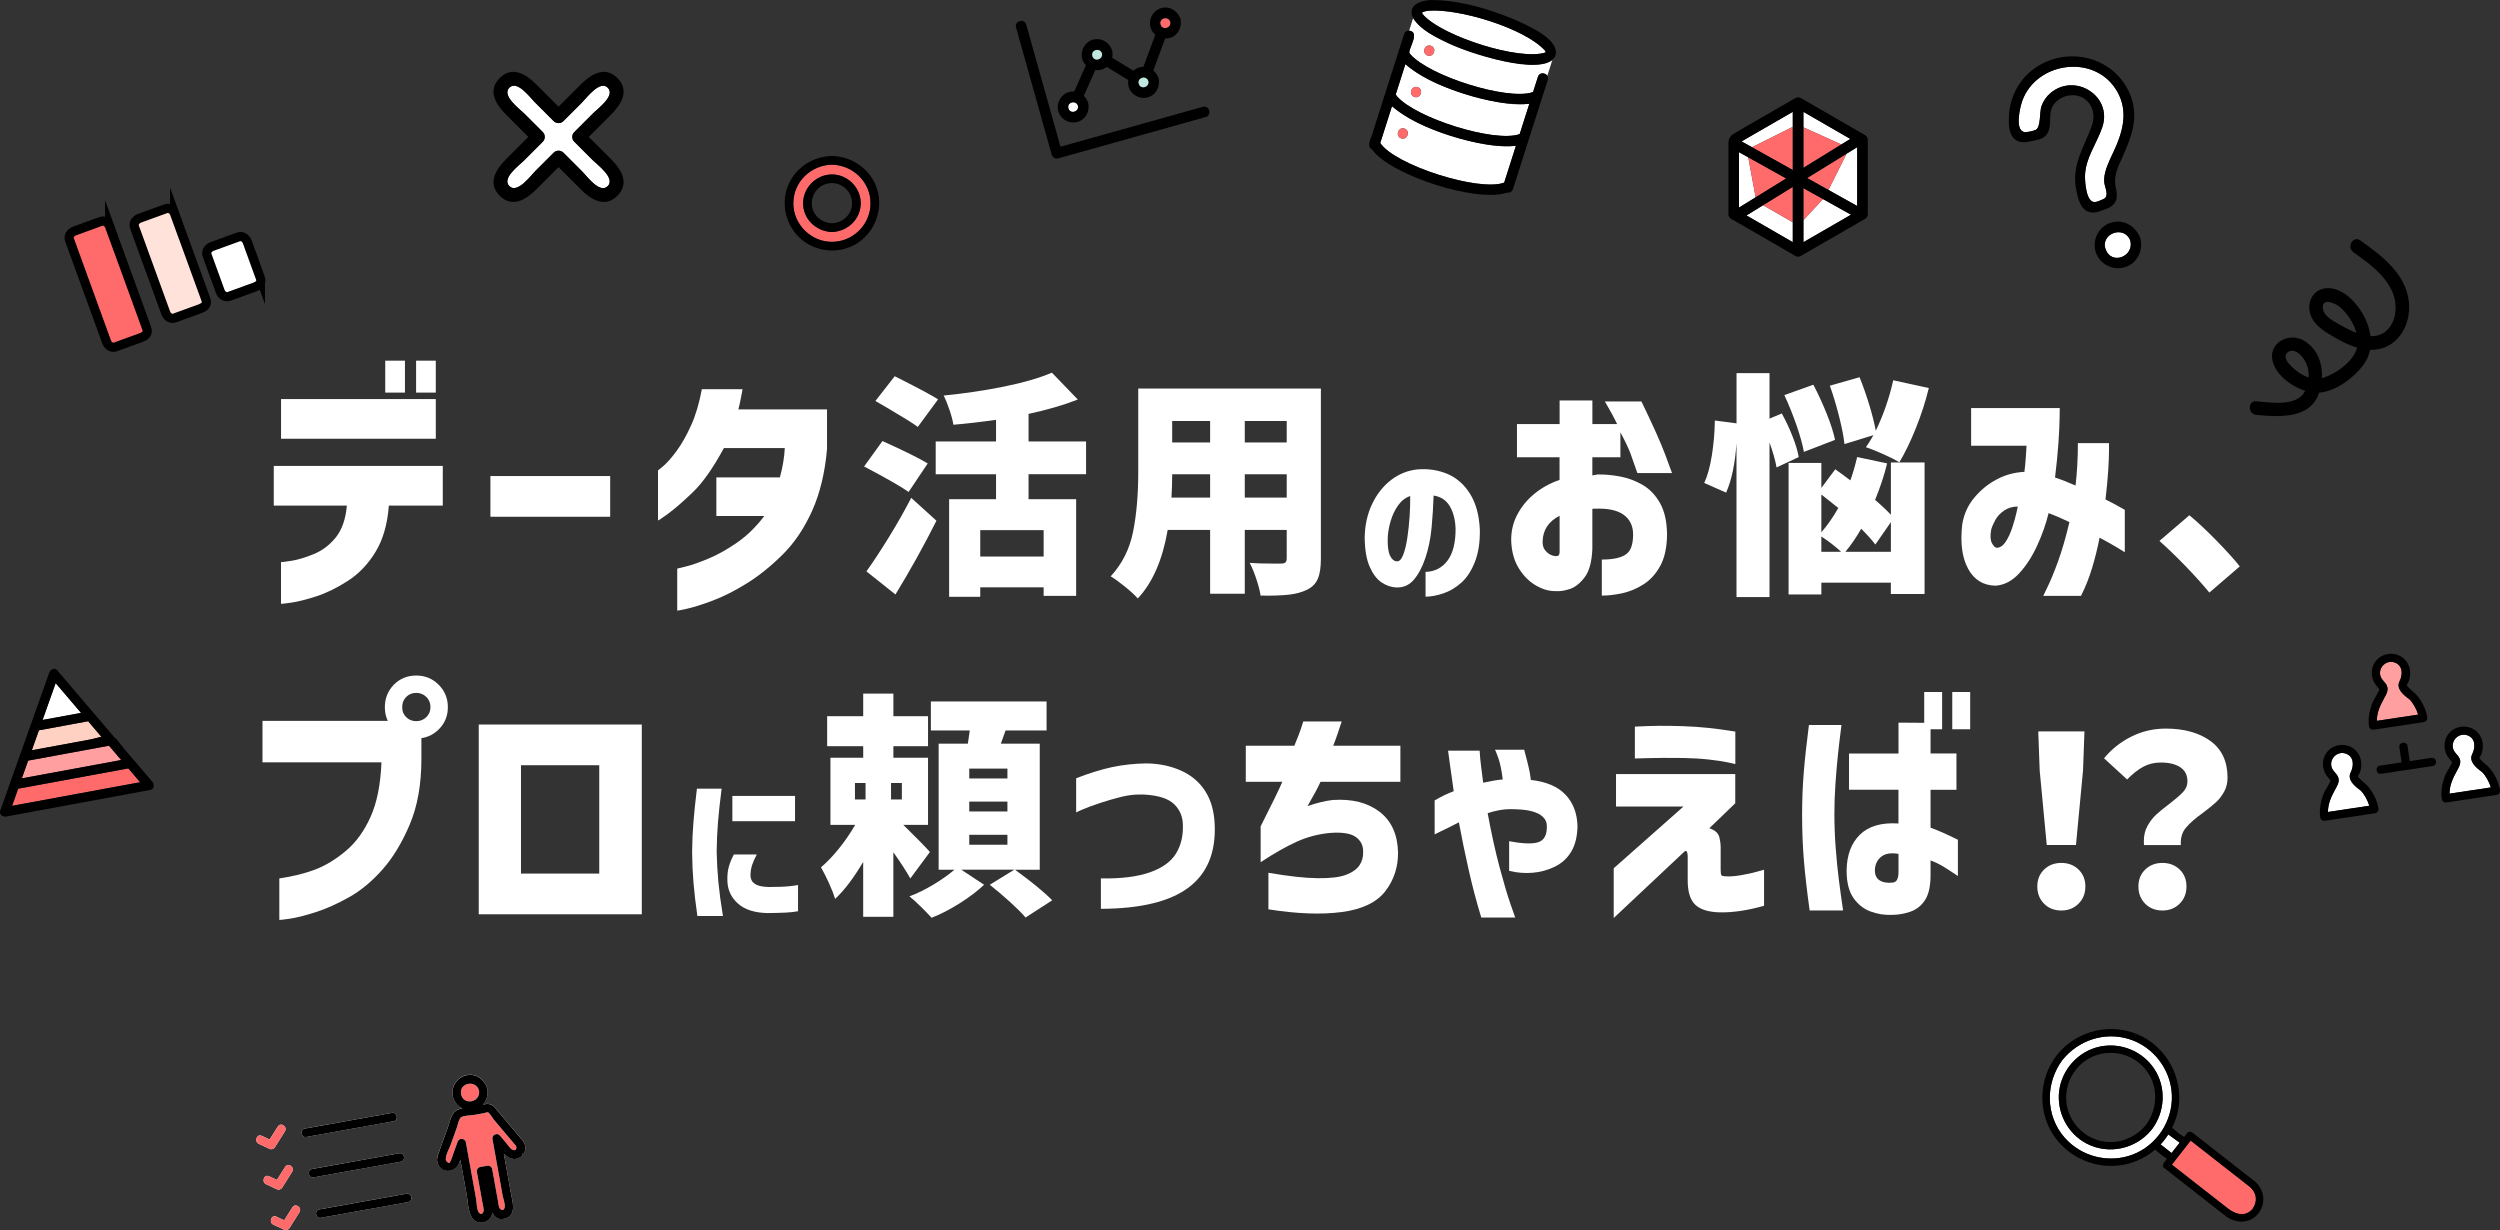 <?xml version="1.0" encoding="UTF-8"?>
<svg id="_レイヤー_2" data-name="レイヤー 2" xmlns="http://www.w3.org/2000/svg" width="768.99" height="378.36" viewBox="0 0 768.99 378.36">
  <rect x="0" y="0" width="768.99" height="378.36" fill="#333333" stroke="none"/>
  <defs>
    <style>
      .cls-1 {
        fill: none;
      }

      .cls-2 {
        fill: #0095dd;
      }

      .cls-3, .cls-4 {
        fill: #fff;
      }

      .cls-5 {
        fill: #ff9f9f;
      }

      .cls-6 {
        fill: #ffd1c2;
      }

      .cls-7, .cls-8 {
        fill: #ff6b6b;
      }

      .cls-9 {
        fill: #c0e8e0;
      }

      .cls-10 {
        fill: #ffe3da;
      }

      .cls-10, .cls-4, .cls-8 {
        stroke: #000;
        stroke-miterlimit: 10;
        stroke-width: 2.83px;
      }
    </style>
  </defs>
  <g id="_レイヤー_1-2" data-name="レイヤー 1">
    <g>
      <path class="cls-3" d="M106.7,155.52h-22.49v-12.2h51.99v12.2h-16.59c-.43,5.69-1.78,10.42-4.07,14.19-2.29,3.78-5.12,6.75-8.49,8.93-3.38,2.18-6.62,3.77-9.73,4.78-3.11,1.01-5.69,1.66-7.73,1.95-2.05,.29-3.1,.41-3.15,.36v-12.84c.05,.05,1.06-.07,3.03-.36,1.97-.29,4.29-.98,6.98-2.07,2.68-1.09,4.97-2.82,6.86-5.18,1.89-2.36,3.02-5.62,3.39-9.77Zm-20.25-20.57v-12.2h47.6v12.2h-47.6Zm32.05-14.19v-9.81h6.06v9.81h-6.06Zm9.49,0v-9.81h6.06v9.81h-6.06Z"/>
      <path class="cls-3" d="M150.85,158.95v-12.52h36.84v12.52h-36.84Z"/>
      <path class="cls-3" d="M215.88,119.72h12.52c-.27,1.54-.53,2.94-.8,4.19-.27,1.25-.43,1.93-.48,2.03h27.27v12.2c-.64,7.28-2.17,13.61-4.58,18.98-2.42,5.37-5.44,9.85-9.05,13.44-3.62,3.59-7.28,6.54-11,8.85-3.72,2.31-7.2,4.08-10.45,5.3-3.24,1.22-5.87,2.06-7.89,2.51-2.02,.45-3.06,.65-3.11,.6v-12.92c.05,0,.98-.23,2.79-.68,1.81-.45,4.11-1.26,6.9-2.43,2.79-1.17,5.7-2.8,8.73-4.9,3.03-2.1,5.82-4.82,8.37-8.17h-14.75v-11.88h19.54c.85-3.08,1.36-6.09,1.51-9.01h-18.74c-3.3,6.11-6.49,10.65-9.57,13.6-3.08,2.95-5.61,5.14-7.58,6.58-1.97,1.44-3,2.13-3.11,2.07v-15.39c.05,0,.65-.49,1.79-1.48,1.14-.98,2.47-2.51,3.99-4.58,1.52-2.07,2.98-4.66,4.39-7.77,1.41-3.11,2.51-6.82,3.31-11.12Z"/>
      <path class="cls-3" d="M279.49,151.32c-2.32-1.64-6.89-4.25-13.7-7.83l5.65-7.83c6.72,3.04,11.36,5.34,13.92,6.89l-5.87,8.77Zm-12.98,24.43c2.08-2.9,4.37-6.39,6.89-10.47,2.51-4.08,4.81-8.13,6.89-12.14l7.76,7.03c-3.91,7.78-8.12,15.34-12.61,22.69l-8.92-7.1Zm15.8-44.44c-1.5-1.11-4.64-3.07-9.42-5.87l-3.62-2.1,5.94-7.61,1.45,.72c6.19,3.14,10.15,5.27,11.89,6.38l-6.23,8.48Zm34.07,14.57v7.68h14.64v29.72h-10v-2.61h-19.5v2.9h-9.57v-30.01h14.43v-7.68h-18.56v-10.08h18.56v-6.67c-4.35,.63-8.72,1.14-13.12,1.52-.19-1.26-.59-2.78-1.2-4.57-.6-1.79-1.2-3.26-1.78-4.42,6.43-.63,12.61-1.55,18.56-2.75,5.94-1.21,10.85-2.63,14.72-4.28l7.97,8.26c-4.3,1.69-9.35,3.17-15.15,4.42v8.48h17.69v10.08h-17.69Zm4.64,25.3v-8.12h-19.5v8.12h19.5Z"/>
      <path class="cls-3" d="M406.3,171.83c0,2.66-.31,4.72-.94,6.2-.63,1.47-1.74,2.6-3.33,3.37-1.55,.77-3.41,1.28-5.58,1.52-2.17,.24-5.07,.34-8.7,.29-.19-1.35-.62-3.02-1.27-5-.65-1.98-1.34-3.67-2.07-5.07,1.59,.14,4.03,.22,7.32,.22h2.25c.68,0,1.15-.12,1.41-.36,.27-.24,.4-.68,.4-1.3v-8.7h-12.9v19.64h-10.66v-19.64h-13.05c-1.59,9.23-4.66,16.26-9.21,21.09-.82-.97-2.13-2.17-3.91-3.62-1.79-1.45-3.26-2.51-4.42-3.19,3.53-3.82,5.82-8.38,6.89-13.7,1.06-5.32,1.59-11.38,1.59-18.19v-25.88h56.18v52.34Zm-34.07-18.77v-7.18h-11.67c0,2.22-.07,4.62-.22,7.18h11.89Zm0-23.56h-11.67v6.6h11.67v-6.6Zm23.56,6.6v-6.6h-12.9v6.6h12.9Zm-12.9,16.96h12.9v-7.18h-12.9v7.18Z"/>
      <path class="cls-3" d="M447.72,162.47c-.1-2.67-.69-4.93-1.78-6.77-1.08-1.84-2.74-2.93-4.97-3.27-.1,3.28-.31,6.6-.63,9.95-.32,3.35-.96,6.43-1.9,9.24-.95,2.81-2.13,5.04-3.55,6.7-1.42,1.66-3.21,2.45-5.38,2.38-1.59-.07-3.1-.58-4.54-1.55-1.44-.96-2.66-2.56-3.65-4.8-1-2.23-1.51-5.26-1.55-9.08,.07-3.75,.83-7.16,2.28-10.22,1.45-3.06,3.4-5.53,5.84-7.41,2.44-1.88,5.19-2.97,8.27-3.27,3.31-.24,6.37,.25,9.16,1.45,2.79,1.2,5.08,3.24,6.88,6.11,1.79,2.88,2.79,6.55,2.99,11.01,.07,3.82-.43,7.1-1.5,9.84-1.07,2.74-2.45,4.88-4.16,6.42-1.71,1.54-3.56,2.65-5.56,3.32-2,.68-3.82,1.01-5.48,1.01v-7.61c2.88-.1,5.14-1.28,6.8-3.53,1.66-2.25,2.47-5.56,2.44-9.92Zm-18.06,10.2c.78,.03,1.43-.63,1.95-1.98,.52-1.35,.95-3.09,1.27-5.2,.32-2.11,.56-4.32,.71-6.62,.15-2.3,.21-4.4,.18-6.29-1.49,.51-2.73,1.47-3.73,2.89-1,1.42-1.76,3.02-2.28,4.8-.52,1.78-.82,3.44-.89,5-.1,2.54,.12,4.39,.66,5.56,.54,1.17,1.25,1.78,2.13,1.85Z"/>
      <path class="cls-3" d="M479.73,140.66h-13.12v-10.22h13.12v-7.25h10.08v7.25h7.61c-.87-1.84-2.13-4.16-3.77-6.96h11.24c3.48,7.15,5.92,12.6,7.32,16.35,1.4,3.75,2.1,5.64,2.1,5.69h-10.66c-.82-2.42-1.52-4.41-2.1-5.98-.58-1.57-1.62-3.76-3.12-6.56v7.68h-8.63v5.58c.63-.14,1.16-.24,1.59-.29,2.17-.05,4.49,.16,6.96,.62,2.46,.46,4.78,1.33,6.96,2.61,2.17,1.28,3.95,3.15,5.33,5.62,1.38,2.46,2.09,5.68,2.14,9.64-.05,3.96-.75,7.18-2.1,9.64-1.35,2.46-3.08,4.36-5.18,5.69-2.1,1.33-4.29,2.23-6.56,2.72-2.27,.48-4.35,.72-6.23,.72v-11.09c2.37,0,4.29-.25,5.76-.76,1.47-.51,2.49-1.33,3.04-2.46,.55-1.13,.83-2.62,.83-4.46,0-2.66-.97-4.69-2.9-6.09-1.93-1.4-4.86-2.03-8.77-1.88h-.44c-.14,0-.29,.02-.43,.07v12.25c-.15,3.96-.93,6.89-2.36,8.77-1.43,1.88-2.95,3.09-4.57,3.62-1.62,.53-3.11,.75-4.46,.65-2.03,0-4.06-.6-6.09-1.81-2.03-1.21-3.75-2.95-5.15-5.22-1.4-2.27-2.17-5-2.32-8.19-.1-2.95,.5-5.67,1.78-8.16,1.28-2.49,3.04-4.66,5.29-6.52,2.25-1.86,4.84-3.3,7.79-4.31v-6.96Zm0,29.14v-11.16c-1.69,.87-2.97,1.96-3.84,3.26-.87,1.3-1.33,2.83-1.38,4.57-.05,1.11,.18,2.01,.69,2.68,.51,.68,1.09,1.17,1.74,1.49,.65,.31,1.24,.45,1.78,.4,.05,.05,.22,.02,.51-.07,.29-.1,.46-.48,.51-1.16Z"/>
      <path class="cls-3" d="M546.46,143.78c-.39-2.22-1.11-4.78-2.17-7.68v47.55h-10.15v-47.34c-.44,6.33-1.5,11.41-3.19,15.22l-6.74-2.97c1.02-2.17,1.8-5.03,2.36-8.55,.56-3.53,.86-7.08,.91-10.66l6.67,.87v-15.44h10.15v13.99l3.77-1.59c1.26,2.27,2.37,4.64,3.33,7.1,.97,2.46,1.59,4.57,1.88,6.31l-6.81,3.19Zm8.41-4.78c-.39-2.22-1.15-4.97-2.28-8.23-1.14-3.26-2.38-6.34-3.73-9.24l8.92-3.19c1.5,2.85,2.88,5.85,4.13,8.99,1.26,3.14,2.1,5.8,2.54,7.97l-9.57,3.7Zm26.75,3.26h10.37v40.45h-10.37v-3.48h-21.38v3.62h-10.08v-40.45h10.08v7.68l4.28-5.73c1.64,1.16,3.19,2.3,4.64,3.41,.68-1.84,1.38-4.23,2.1-7.18l9.21,1.96c-.82,3.43-2.05,7.18-3.7,11.24,1.79,1.5,3.41,3.02,4.86,4.57v-16.09Zm-21.38,21.46c1.79-2.03,3.53-4.52,5.22-7.47l-5.22-4.13v11.6Zm6.09,6.02c-1.88-1.74-3.91-3.31-6.09-4.71v4.71h6.09Zm1.02-33.13c-.24-2.27-.79-5.09-1.63-8.44-.85-3.36-1.8-6.54-2.86-9.53l9.13-2.61c1.06,2.61,2.05,5.43,2.97,8.44,.92,3.02,1.59,5.69,2.03,8.01,2.37-4.93,4.16-10.1,5.36-15.51l10.95,2.39c-1.01,4.16-2.36,8.3-4.02,12.43s-3.35,7.6-5.04,10.4c-1.11-.68-2.68-1.47-4.71-2.39-2.03-.92-3.89-1.67-5.58-2.25,.58-.77,1.35-2,2.32-3.7l-8.92,2.75Zm14.28,33.13v-9.13l-4.78,6.89c-1.02-1.35-2.46-2.97-4.35-4.86-1.45,2.56-3.07,4.93-4.86,7.1h13.99Z"/>
      <path class="cls-3" d="M623.35,137.11h-17.04v-11.6h27.26s-.01,1.04-.04,2.97c-.02,1.93-.15,4.51-.36,7.72-.22,3.21-.57,6.78-1.05,10.69,2.08,.68,4.18,1.5,6.31,2.46,.24-2.08,.42-4.2,.54-6.38,.12-2.17,.18-4.4,.18-6.67h9.57v2.36c0,1.52-.08,3.59-.25,6.2-.17,2.61-.45,5.53-.83,8.77,1.84,.92,3.27,1.68,4.31,2.28,1.04,.6,1.58,.91,1.63,.91v13.05s-.77-.49-2.17-1.34c-1.4-.84-3.26-1.9-5.58-3.15-.63,3.19-1.4,6.31-2.32,9.35-.92,3.04-2.05,5.9-3.41,8.55h-11.6s.45-.98,1.34-2.79c.89-1.81,1.96-4.4,3.19-7.76,1.23-3.36,2.4-7.41,3.52-12.14-1.11-.53-2.2-1.03-3.26-1.49-1.06-.46-2.1-.88-3.12-1.27l-.07,.14c-.77,3.19-1.93,6.48-3.48,9.86-1.55,3.38-3.4,6.23-5.55,8.55-2.15,2.32-4.56,3.58-7.21,3.77-3.77-.05-6.59-1.76-8.45-5.15-1.86-3.38-2.48-7.9-1.85-13.56,.48-3.19,1.73-5.98,3.73-8.37,2-2.39,4.32-4.28,6.96-5.65,2.63-1.38,5.45-2.14,8.45-2.28,.19-1.55,.34-3.02,.43-4.42,.1-1.4,.17-2.61,.22-3.62Zm-9.13,31.39c1.06-.05,1.99-.7,2.79-1.96,.8-1.26,1.46-2.71,1.99-4.35,.53-1.64,.94-3.1,1.23-4.39,.29-1.28,.44-1.94,.44-1.99-1.59,0-3,.41-4.2,1.23-1.21,.82-2.11,1.79-2.72,2.9-.6,1.11-1.03,2.1-1.27,2.97-.34,1.88-.25,3.29,.25,4.2,.51,.92,1,1.38,1.49,1.38Z"/>
      <path class="cls-3" d="M679.6,182.27c-2.13-2.56-4.58-5.28-7.36-8.16-2.78-2.87-5.45-5.45-8.01-7.72l9.21-7.9c2.46,2.03,5.26,4.64,8.37,7.83s5.5,5.82,7.14,7.9l-9.35,8.05Z"/>
      <path class="cls-3" d="M117.34,234.5h-36.6v-12.76h39.79l9.09,2.71v9.01c0,7.81-1.2,14.54-3.59,20.17-2.39,5.64-5.21,10.27-8.45,13.91-3.24,3.64-6.67,6.47-10.29,8.49-3.62,2.02-7.04,3.55-10.29,4.58-3.24,1.04-5.89,1.7-7.93,1.99-2.05,.29-3.1,.41-3.15,.36v-12.76c4.25-.64,7.95-1.55,11.08-2.75,3.14-1.2,6.26-3.1,9.37-5.7,3.11-2.6,5.65-6.1,7.62-10.49,1.97-4.39,3.08-9.98,3.35-16.78Zm3.83-23.92c1.86-1.86,4.15-2.79,6.86-2.79s5.01,.94,6.9,2.83c1.89,1.89,2.83,4.19,2.83,6.9s-.94,5-2.83,6.86c-1.89,1.86-4.19,2.79-6.9,2.79s-5-.93-6.86-2.79c-1.86-1.86-2.79-4.15-2.79-6.86s.93-5.02,2.79-6.94Zm11.24,6.94c0-1.28-.43-2.32-1.28-3.15-.85-.82-1.89-1.24-3.11-1.24s-2.25,.41-3.07,1.24c-.82,.82-1.24,1.87-1.24,3.15s.41,2.25,1.24,3.07c.82,.82,1.85,1.24,3.07,1.24s2.26-.41,3.11-1.24c.85-.82,1.28-1.85,1.28-3.07Z"/>
      <path class="cls-3" d="M197.41,281.23h-50.15v-58.37h50.15v58.37Zm-13.08-45.85h-24.08v33.33h24.08v-33.33Z"/>
      <path class="cls-3" d="M214.36,242.59h7.61c-.51,3.92-.88,7.36-1.12,10.3-.24,2.94-.37,5.95-.41,9.03,.07,3.25,.25,6.38,.53,9.39,.29,3.01,.75,6.5,1.4,10.45h-7.86c-.54-3.79-.94-7.17-1.19-10.15-.25-2.98-.4-6.16-.43-9.54,.03-3.18,.17-6.25,.41-9.21,.24-2.96,.59-6.38,1.07-10.28Zm11.37,20.25h7.05c-.64,1.22-1.12,2.28-1.42,3.2-.3,.91-.47,1.89-.51,2.94-.03,.64,.08,1.25,.36,1.83,.27,.58,.82,1.05,1.65,1.42,.83,.37,2.06,.58,3.68,.61,2.84,0,5.04-.09,6.6-.28,1.56-.19,2.33-.3,2.33-.33v8.07c-1.12,.2-2.36,.34-3.73,.41-1.37,.07-3.27,.12-5.71,.15-3.96-.1-6.97-1.07-9.03-2.92-2.06-1.84-3.15-4.12-3.25-6.82-.07-1.73,.07-3.2,.41-4.44,.34-1.23,.86-2.51,1.57-3.83Zm-.46-18.01h19.28v7.76h-19.28v-7.76Z"/>
      <path class="cls-3" d="M280.01,270.2c-1.21-2.17-2.95-4.86-5.22-8.05v19.86h-9.28v-16.89c-2.95,4.98-5.82,8.77-8.63,11.38-.39-1.3-.99-2.86-1.81-4.68-.82-1.81-1.67-3.49-2.54-5.04,1.84-1.55,3.68-3.48,5.55-5.8,1.86-2.32,3.52-4.74,4.97-7.25h-7.61v-20.66h10.08v-3.55h-11.09v-9.21h11.09v-6.96h9.28v6.96h10.66v9.21h-10.66v3.55h10.66v20.66h-7.61c3.96,3.87,6.69,6.65,8.19,8.34l-6.02,8.12Zm-17.03-29.36v5.07h3.26v-5.07h-3.26Zm14.43,5.07v-5.07h-3.33v5.07h3.33Zm34.79,21.6c5.36,3.91,9.18,7.06,11.45,9.42l-8.19,5.29c-1.06-1.26-2.66-2.85-4.78-4.78-2.13-1.93-4.2-3.7-6.23-5.29l7.54-4.64h-16.31l7.03,4.64c-1.98,1.88-4.48,3.78-7.5,5.69-3.02,1.91-5.91,3.39-8.66,4.46-.92-1.01-2.03-2.16-3.33-3.44-1.3-1.28-2.46-2.33-3.48-3.15,2.37-.87,4.83-2.08,7.39-3.62,2.56-1.55,4.71-3.07,6.45-4.57h-4.86v-38.78h8.99c.24-1.55,.44-2.9,.58-4.06h-11.96v-8.92h35.59v8.92h-12.61l-1.45,4.06h11.96v38.78h-7.61Zm-2.32-28.05v-3.04h-11.74v3.04h11.74Zm0,10.15v-3.04h-11.74v3.04h11.74Zm0,10.22v-3.04h-11.74v3.04h11.74Z"/>
      <path class="cls-3" d="M331.02,249.9v-10.51c3.96-1.55,7.62-2.68,10.98-3.41,3.36-.72,6.92-1.11,10.69-1.16,3.87,.05,7.39,.79,10.58,2.21,3.19,1.43,5.68,3.54,7.47,6.34,1.79,2.8,2.75,6.26,2.9,10.37,.34,8.6-2.37,15.04-8.12,19.32-5.75,4.28-14.72,6.44-26.89,6.49v-9.35c6.19,.1,11.19-.52,15-1.85,3.82-1.33,6.5-3.24,8.05-5.73,1.55-2.49,2.27-5.4,2.17-8.73,0-2.61-.9-4.78-2.68-6.52-1.79-1.74-4.88-2.73-9.28-2.97-2.37-.1-4.68,.13-6.92,.69-2.25,.56-4.46,1.2-6.63,1.92-2.17,.72-3.94,1.38-5.29,1.96-1.35,.58-2.03,.89-2.03,.94Z"/>
      <path class="cls-3" d="M394.44,240.48h-11.24v-11.09h14.93c.97-2.32,1.67-4.13,2.1-5.44s.65-1.98,.65-2.03h11.82c-.44,1.3-.86,2.57-1.27,3.81-.41,1.23-.86,2.45-1.34,3.66h20.66v11.09h-24.57c-.63,1.45-1.96,3.94-3.99,7.47,1.26-.43,2.55-.82,3.88-1.16,1.33-.34,2.62-.58,3.88-.72,5.94-.39,10.74,.82,14.39,3.62,3.65,2.8,5.55,6.96,5.69,12.47,.05,4.49-1.24,8.47-3.88,11.92-2.63,3.45-7.09,5.61-13.37,6.45-6.28,.84-13.82,.57-22.62-.83v-11.24c6.14,1.06,11.16,1.62,15.08,1.67,3.91,.05,6.85-.3,8.81-1.05,1.96-.75,3.33-1.73,4.13-2.94,.8-1.21,1.17-2.56,1.12-4.06,.05-1.98-.71-3.53-2.28-4.64-1.57-1.11-4.22-1.52-7.94-1.23-3.58,.34-6.97,1.23-10.18,2.68-3.21,1.45-6.92,3.55-11.13,6.31v-11.02c3.53-6.96,5.75-11.53,6.67-13.7Z"/>
      <path class="cls-3" d="M441.29,256.64v-10.44c1.98-1.16,3.94-2.1,5.87-2.83-.53-3.77-.96-6.77-1.27-8.99-.31-2.22-.47-3.38-.47-3.48h9.71c.1,1.69,.25,3.36,.47,5,.22,1.64,.42,3.26,.62,4.86,1.01-.19,1.99-.39,2.94-.58,.94-.19,1.97-.34,3.08-.43-.34-2.8-.8-5.01-1.38-6.63-.58-1.62-.92-2.45-1.01-2.5h8.99c.39,1.45,.78,3,1.2,4.64,.41,1.64,.69,3.19,.83,4.64,4.74,.53,8.29,2.04,10.66,4.53,2.37,2.49,3.6,5.72,3.7,9.68-.05,3.14-.68,5.74-1.88,7.79-1.21,2.05-2.9,3.61-5.07,4.68-2.17,1.06-4.47,1.69-6.89,1.88-2.42,.19-4.81,0-7.18-.58v-9.13c4.35,.82,7.39,.91,9.13,.25s2.56-2.33,2.46-5.04c0-.97-.38-1.84-1.12-2.61-.75-.77-1.91-1.38-3.48-1.81-1.57-.43-3.85-.65-6.85-.65-.97,0-2.04,.11-3.23,.33-1.18,.22-2.36,.52-3.52,.91,1.16,6.28,2.38,11.82,3.66,16.6,1.28,4.78,2.39,8.54,3.33,11.27,.94,2.73,1.44,4.14,1.49,4.24h-10.44c-1.45-4.74-2.74-9.63-3.88-14.68-1.14-5.05-2.14-9.92-3.01-14.61-1.93,1.01-4.42,2.25-7.47,3.7Z"/>
      <path class="cls-3" d="M497.08,248.09v-10h36.68v8.99l-7.97,7.68c1.74,.58,2.77,1.51,3.08,2.79,.31,1.28,.45,2.55,.4,3.81v6.02c0,.68,0,.72,0,.14,0,.87,.07,1.43,.22,1.67,.15,.24,.6,.36,1.38,.36,1.21,.1,2.79-.02,4.75-.36,1.96-.34,3.6-.7,4.93-1.09,1.33-.39,2.02-.58,2.07-.58v11.09c-4.93,1.4-9.4,2.08-13.41,2.03-3.53-.05-6.1-.82-7.72-2.32-1.62-1.5-2.4-4.11-2.36-7.83v-7.1s-.01-.24-.04-.58c-.02-.34-.11-.63-.25-.87-.15-.24-.39-.24-.72,0l-21.75,20.44v-15.3l21.46-18.99h-20.73Zm5.8-14.79v-9.79c2.61-.14,5.04-.23,7.29-.25,2.25-.02,4.77,.01,7.58,.11,2.8,.1,5.41,.28,7.83,.54,2.42,.27,4.36,.52,5.84,.76,1.47,.24,2.26,.36,2.36,.36v10c-.1-.05-.88-.23-2.36-.54-1.48-.31-3.42-.6-5.84-.87-2.42-.27-5.05-.42-7.9-.47-4.35-.05-7.89-.04-10.62,.04-2.73,.07-4.12,.11-4.17,.11Z"/>
      <path class="cls-3" d="M556.43,223.01h10c-.44,3.38-.8,6.44-1.09,9.17-.29,2.73-.54,5.68-.76,8.84-.22,3.17-.33,6.25-.33,9.24,0,3.53,.13,7.03,.4,10.51,.26,3.48,.58,6.67,.94,9.57,.36,2.9,.81,6.14,1.34,9.71h-10.29c-.82-5.9-1.41-11.07-1.78-15.51-.36-4.45-.54-9.08-.54-13.92,0-4.49,.17-8.83,.51-13.01,.34-4.18,.87-9.05,1.59-14.61Zm12.32,19.93v-11.16h15.22v-9.5l9.86,.07v9.42h7.97v11.16h-7.97v11.67c2.08,.72,4.88,1.96,8.41,3.7v11.16c-1.79-1.21-3.3-2.19-4.53-2.94-1.23-.75-2.53-1.36-3.88-1.85v4.49c0,3.43-.58,6.02-1.74,7.76-1.16,1.74-2.68,2.92-4.57,3.55-1.88,.63-3.72,.94-5.51,.94-2.32,.1-4.54-.25-6.67-1.05-2.13-.8-3.88-2.2-5.26-4.2-1.38-2-2.07-4.8-2.07-8.37,.05-4.74,1.41-8.42,4.1-11.05,2.68-2.63,6.63-3.78,11.85-3.44v-10.37h-15.22Zm13.27,28.56c.73-.05,1.23-.35,1.52-.91,.29-.55,.43-1.34,.43-2.36v-5.58c-2.27-.39-4.01-.12-5.22,.8-1.21,.92-1.88,2.2-2.03,3.84-.1,1.59,.34,2.73,1.3,3.41,.97,.68,2.29,.94,3.99,.8Zm9.86-47.19v-11.45h5.51v11.45h-5.51Zm8.63,0v-11.45h5.51v11.45h-5.51Z"/>
      <path class="cls-3" d="M628.74,277.97c-1.38-1.4-2.07-3.16-2.07-5.29s.7-3.87,2.1-5.22c1.4-1.35,3.16-2.03,5.29-2.03s3.89,.68,5.29,2.03c1.4,1.35,2.1,3.09,2.1,5.22s-.7,3.89-2.1,5.29c-1.4,1.4-3.17,2.1-5.29,2.1s-3.95-.7-5.33-2.1Zm.83-18.05l-2.17-22.91-.44-12.03h14.21l-.44,12.03-2.17,22.91h-8.99Z"/>
      <path class="cls-3" d="M659.51,259.92c-.05-.29-.07-.7-.07-1.23,0-1.74,.37-3.29,1.12-4.64,.75-1.35,1.64-2.51,2.68-3.48,1.04-.97,2.4-2.08,4.1-3.33,1.93-1.5,3.33-2.72,4.2-3.66,.87-.94,1.31-2.02,1.31-3.23,0-1.93-.74-3.38-2.21-4.35-1.47-.97-3.47-1.45-5.98-1.45-1.98,0-3.78,.43-5.4,1.3-1.62,.87-3.27,2.17-4.97,3.91l-7.1-6.52c2.32-2.8,5.12-5.03,8.41-6.67,3.29-1.64,6.81-2.46,10.58-2.46,5.65,0,10.23,1.27,13.74,3.81,3.5,2.54,5.26,6.3,5.26,11.27,0,1.64-.35,3.09-1.05,4.35-.7,1.26-1.53,2.33-2.5,3.23-.97,.89-2.3,1.97-3.99,3.23-2.37,1.69-4.13,3.24-5.29,4.64-1.16,1.4-1.67,3.17-1.52,5.29h-11.31Zm.33,18.05c-1.38-1.4-2.07-3.16-2.07-5.29s.7-3.87,2.1-5.22c1.4-1.35,3.16-2.03,5.29-2.03s3.89,.68,5.29,2.03c1.4,1.35,2.1,3.09,2.1,5.22s-.7,3.89-2.1,5.29c-1.4,1.4-3.17,2.1-5.29,2.1s-3.95-.7-5.33-2.1Z"/>
    </g>
    <g>
      <path d="M370,32.85c-13.23,3.71-26.45,7.41-39.68,11.12-1.37,.39-2.75,.77-4.12,1.16-3.51-12.52-7.02-25.04-10.53-37.56-.56-2.01-3.7-1.16-3.14,.86,3.66,13.05,7.31,26.09,10.97,39.14,.24,.84,1.15,1.37,2,1.14,13.23-3.71,26.45-7.41,39.68-11.12,1.9-.53,3.79-1.06,5.68-1.59,2.01-.56,1.16-3.7-.86-3.14Z"/>
      <path class="cls-3" d="M331.57,32.51c-.63-1.87-3.48-1.06-2.94,.84,.54,1.91,3.37,1.08,2.94-.84Z"/>
      <path d="M331.22,37.57c2.53-.59,3.89-3.01,3.58-5.45,0-.15-.03-.31-.08-.48-.04-.17-.1-.32-.17-.45-.29-.65-.69-1.22-1.18-1.69,1.18-2.65,2.36-5.3,3.54-7.95,.56,.07,1.13,.05,1.7-.08,.7-.16,1.31-.47,1.82-.88,2.21,1.34,4.42,2.68,6.63,4.02-.11,.66-.09,1.34,.09,2.02,.67,2.46,3.27,3.94,5.72,3.36,2.53-.59,3.89-3.01,3.58-5.45,0-.15-.03-.31-.08-.48-.04-.17-.1-.32-.17-.45-.34-.76-.84-1.42-1.45-1.94,1.21-3.27,2.42-6.54,3.64-9.81,.4,.01,.81-.02,1.21-.12,2.53-.59,3.89-3.01,3.58-5.45,0-.15-.03-.31-.08-.48-.04-.17-.1-.32-.17-.45-.97-2.2-3.27-3.55-5.72-2.88-2.51,.7-4,3.39-3.32,5.89,.25,.93,.79,1.72,1.48,2.32-1.22,3.29-2.44,6.57-3.66,9.86-.4,0-.81,.05-1.23,.17-.71,.2-1.33,.55-1.85,1.02-2.17-1.32-4.35-2.63-6.52-3.95,.12-.58,.15-1.18,.07-1.78,0-.15-.03-.31-.08-.48-.04-.17-.1-.32-.17-.45-.97-2.2-3.27-3.55-5.72-2.88-2.52,.7-4,3.39-3.32,5.89,.21,.77,.61,1.44,1.13,1.99-1.2,2.69-2.39,5.38-3.59,8.07-.52-.04-1.05,0-1.59,.16-2.51,.7-4,3.39-3.32,5.89,.67,2.46,3.27,3.94,5.72,3.36Zm28.72-30.88c.43,1.91-2.4,2.75-2.94,.84-.54-1.9,2.31-2.7,2.94-.84Zm-6.72,18.23c.43,1.91-2.4,2.75-2.94,.84-.54-1.9,2.31-2.7,2.94-.84Zm-14.27-8.52c.43,1.91-2.4,2.75-2.94,.84-.54-1.9,2.31-2.7,2.94-.84Zm-7.37,16.1c.43,1.91-2.4,2.75-2.94,.84-.54-1.9,2.31-2.7,2.94-.84Z"/>
      <path class="cls-9" d="M338.95,16.41c-.63-1.87-3.48-1.06-2.94,.84,.54,1.91,3.37,1.08,2.94-.84Z"/>
      <path class="cls-9" d="M353.22,24.93c-.63-1.87-3.48-1.06-2.94,.84,.54,1.91,3.37,1.08,2.94-.84Z"/>
      <path class="cls-7" d="M359.94,6.69c-.63-1.87-3.48-1.06-2.94,.84,.54,1.91,3.37,1.08,2.94-.84Z"/>
    </g>
    <g>
      <path class="cls-8" d="M33.73,69.64c-.38-1.05-1.51-1.97-2.7-1.53-2.71,.98-5.41,1.97-8.12,2.95-1.05,.38-1.97,1.51-1.53,2.7,3.81,10.47,7.62,20.95,11.42,31.42,.38,1.05,1.51,1.97,2.7,1.53,2.71-.98,5.41-1.97,8.12-2.95,.19-.07,.36-.16,.51-.27,.86-.39,1.44-1.27,1.02-2.44-3.81-10.47-7.62-20.95-11.42-31.42Z"/>
      <path class="cls-10" d="M53.72,65.72c-.38-1.05-1.51-1.97-2.7-1.53-2.71,.98-5.41,1.97-8.12,2.95-1.05,.38-1.97,1.51-1.53,2.7,3.21,8.82,6.41,17.64,9.62,26.45,.38,1.05,1.51,1.97,2.7,1.53,2.71-.98,5.41-1.97,8.12-2.95,.19-.07,.36-.16,.51-.27,.86-.39,1.44-1.27,1.02-2.44-3.21-8.82-6.41-17.64-9.62-26.45Z"/>
      <path class="cls-4" d="M80.09,85.52c-1.35-3.71-2.69-7.41-4.04-11.12-.38-1.05-1.51-1.97-2.7-1.53-2.71,.98-5.41,1.97-8.12,2.95-1.05,.38-1.97,1.51-1.53,2.7,1.35,3.71,2.69,7.41,4.04,11.12,.38,1.05,1.51,1.97,2.7,1.53,2.71-.98,5.41-1.97,8.12-2.95,.19-.07,.36-.16,.51-.27,.86-.39,1.44-1.27,1.02-2.44Z"/>
    </g>
    <g>
      <path class="cls-3" d="M554.73,67.72v6.76c4.88-2.82,9.76-5.63,14.64-8.45-2.88-1.61-5.75-3.21-8.63-4.82l-6.01,6.5Z"/>
      <path class="cls-3" d="M562.42,58.42c2.95,1.65,5.9,3.29,8.85,4.94v-18.09c-1.09,.67-2.19,1.35-3.28,2.02l-5.57,11.13Z"/>
      <path class="cls-3" d="M569.15,42.72c-4.81-2.78-9.62-5.55-14.43-8.33v4.78l11.65,5.26c.93-.57,1.85-1.14,2.78-1.71Z"/>
      <path class="cls-3" d="M538.9,45.29l12.55-6.28v-4.62c-5.25,3.03-10.51,6.07-15.76,9.1,1.07,.6,2.14,1.19,3.21,1.79Z"/>
      <path class="cls-3" d="M537.21,66.27c4.75,2.74,9.49,5.48,14.24,8.22v-6.11l-9.12-5.27c-1.71,1.05-3.41,2.1-5.12,3.16Z"/>
      <path class="cls-3" d="M537.76,48.4c-.95-.53-1.9-1.06-2.85-1.59v17.04c1.71-1.05,3.41-2.1,5.12-3.16l-2.27-12.29Z"/>
      <path class="cls-7" d="M551.45,68.38v-10.89c-3.04,1.88-6.08,3.75-9.12,5.63l9.12,5.27Z"/>
      <path class="cls-7" d="M555.87,54.76c2.18,1.22,4.37,2.44,6.55,3.66l5.57-11.13c-4.04,2.49-8.08,4.98-12.12,7.48Z"/>
      <path class="cls-7" d="M554.73,39.18v12.44c3.88-2.39,7.76-4.79,11.65-7.18l-11.65-5.26Z"/>
      <path class="cls-7" d="M554.73,57.87v9.86l6.01-6.5c-2-1.12-4.01-2.24-6.01-3.35Z"/>
      <path class="cls-7" d="M549.41,54.9c-3.88-2.17-7.77-4.34-11.65-6.5l2.27,12.29c3.13-1.93,6.25-3.86,9.38-5.79Z"/>
      <path class="cls-7" d="M551.45,52.29v-13.28l-12.55,6.28c4.18,2.34,8.37,4.67,12.55,7.01Z"/>
      <path d="M573.73,41.59l-19.81-11.44c-.51-.29-1.14-.29-1.65,0-5.93,3.42-11.85,6.84-17.78,10.27-1.86,1.07-2.84,1.58-2.84,3.85v21.61c0,.57,.31,1.12,.81,1.41,6.6,3.81,13.21,7.63,19.81,11.44,.51,.29,1.14,.29,1.65,0,6.6-3.81,13.21-7.63,19.81-11.44,.33-.19,.54-.44,.66-.71,0,0,0,0,0,0,.03-.07,.05-.14,.07-.2,.04-.15,.07-.31,.07-.49v-22.88c0-.57-.31-1.12-.81-1.41Zm-38.82,5.22c.95,.53,1.9,1.06,2.85,1.59,3.88,2.17,7.77,4.34,11.65,6.5-3.13,1.93-6.25,3.86-9.38,5.79-1.71,1.05-3.41,2.11-5.12,3.16v-17.04Zm16.54,21.57v6.11c-4.75-2.74-9.49-5.48-14.24-8.22,1.71-1.05,3.41-2.1,5.12-3.16,3.04-1.88,6.08-3.75,9.12-5.63v10.89Zm0-29.36v13.28c-4.18-2.34-8.37-4.67-12.55-7.01-1.07-.6-2.14-1.19-3.21-1.79,5.25-3.03,10.51-6.07,15.76-9.1v4.62Zm3.27,.17v-4.78c4.81,2.78,9.62,5.55,14.43,8.33-.93,.57-1.85,1.14-2.78,1.71-3.88,2.39-7.76,4.79-11.65,7.18v-12.44Zm0,35.31v-16.62c2,1.12,4.01,2.24,6.01,3.35,2.88,1.61,5.75,3.21,8.63,4.82-4.88,2.82-9.76,5.63-14.64,8.45Zm16.54-11.13c-2.95-1.65-5.9-3.29-8.85-4.94-2.18-1.22-4.37-2.44-6.55-3.66,4.04-2.49,8.08-4.98,12.12-7.48,1.09-.67,2.19-1.35,3.28-2.02v18.09Z"/>
    </g>
    <g>
      <path class="cls-1" d="M255.9,56.34c-3.37,0-6.19,2.82-6.19,6.19s2.82,6.05,6.19,6.19c3.39-.14,6.16-2.71,6.19-6.19,.03-3.37-2.84-6.19-6.19-6.19Z"/>
      <path class="cls-7" d="M255.9,50.64c-6.49,.15-11.86,5.29-11.88,11.88-.01,6.48,5.41,11.88,11.88,11.88s11.88-5.4,11.88-11.88-5.4-11.73-11.88-11.88Zm.34,20.71c-.11,.02-.22,.03-.34,.03-.13,0-.24,0-.35-.03-4.65-.35-8.51-3.99-8.51-8.83s4.05-8.84,8.86-8.86c4.8-.02,8.88,4.06,8.86,8.86-.02,4.84-3.85,8.47-8.51,8.83Z"/>
      <path d="M270.18,59.72c-1.31-6.86-7.42-11.6-14.28-11.75-6.04,.14-11.47,3.75-13.63,9.46-2.17,5.76-.34,12.46,4.42,16.35,4.7,3.84,11.52,4.36,16.72,1.21,5.19-3.15,7.9-9.31,6.77-15.26Zm-14.28,14.68c-6.47,0-11.89-5.4-11.88-11.88,.01-6.59,5.39-11.73,11.88-11.88,6.48,.15,11.88,5.29,11.88,11.88s-5.4,11.88-11.88,11.88Z"/>
      <path d="M255.9,53.66c-4.81,.02-8.86,4.03-8.86,8.86s3.86,8.47,8.51,8.83c.11,.02,.22,.03,.35,.03,.12,0,.24,0,.34-.03,4.66-.35,8.49-3.99,8.51-8.83,.02-4.8-4.06-8.88-8.86-8.86Zm0,15.04c-3.37-.14-6.19-2.72-6.19-6.19s2.82-6.19,6.19-6.19,6.21,2.82,6.19,6.19c-.03,3.47-2.8,6.05-6.19,6.19Z"/>
    </g>
    <g>
      <path class="cls-3" d="M178.92,31.64c-1.88,1.88-3.75,3.75-5.63,5.63-.8,.8-2.17,.8-2.97,0-1.95-1.96-3.91-3.91-5.87-5.87-1.42-1.42-5.35-6.85-7.78-4.42-2.46,2.46,3.23,6.59,4.66,8.02,1.88,1.88,3.75,3.75,5.63,5.63,.8,.8,.8,2.17,0,2.97-1.95,1.96-3.91,3.91-5.87,5.87-1.42,1.42-6.85,5.35-4.42,7.78,2.46,2.46,6.59-3.23,8.02-4.66,1.88-1.88,3.75-3.75,5.63-5.63,.8-.8,2.17-.8,2.97,0,1.96,1.95,3.91,3.91,5.87,5.87,1.42,1.42,5.35,6.85,7.78,4.42s-3.23-6.59-4.66-8.02c-1.88-1.88-3.75-3.75-5.63-5.63-.44-.44-.61-.93-.61-1.41,0-.02,0-.05,0-.07,0-.03,0-.06,0-.08,0-.48,.17-.97,.61-1.4,1.95-1.95,3.91-3.91,5.87-5.87,1.42-1.42,6.85-5.35,4.42-7.78s-6.59,3.23-8.02,4.66Z"/>
      <path d="M189.91,24.01c-3.91-3.91-8.21-1.09-11.28,1.98-2.27,2.27-4.55,4.55-6.82,6.82-2.27-2.27-4.55-4.55-6.82-6.82-3.07-3.07-7.37-5.89-11.28-1.98-3.91,3.91-1.09,8.21,1.98,11.28,2.27,2.27,4.55,4.55,6.82,6.82-2.27,2.27-4.55,4.55-6.82,6.82-3.07,3.07-5.89,7.37-1.98,11.28,3.91,3.91,8.21,1.09,11.28-1.98,2.27-2.27,4.55-4.55,6.82-6.82,2.27,2.27,4.55,4.55,6.82,6.82,3.07,3.07,7.37,5.89,11.28,1.98,3.91-3.91,1.09-8.21-1.98-11.28-2.27-2.27-4.55-4.55-6.82-6.82,2.27-2.27,4.55-4.55,6.82-6.82,3.07-3.07,5.89-7.37,1.98-11.28Zm-7.39,10.75c-1.96,1.96-3.91,3.91-5.87,5.87-.44,.44-.61,.93-.61,1.4,0,.03,0,.06,0,.08,0,.02,0,.05,0,.07,0,.48,.17,.97,.61,1.41,1.88,1.88,3.75,3.75,5.63,5.63,1.43,1.43,7.12,5.56,4.66,8.02s-6.35-3-7.78-4.42c-1.96-1.96-3.91-3.91-5.87-5.87-.8-.8-2.17-.8-2.97,0-1.88,1.88-3.75,3.75-5.63,5.63-1.43,1.43-5.56,7.12-8.02,4.66-2.43-2.43,3-6.35,4.42-7.78,1.96-1.95,3.91-3.91,5.87-5.87,.8-.8,.8-2.17,0-2.97-1.88-1.88-3.75-3.75-5.63-5.63-1.43-1.43-7.12-5.56-4.66-8.02,2.43-2.43,6.35,3,7.78,4.42,1.96,1.96,3.91,3.91,5.87,5.87,.8,.8,2.17,.8,2.97,0,1.88-1.88,3.75-3.75,5.63-5.63,1.43-1.43,5.56-7.12,8.02-4.66s-3,6.35-4.42,7.78Z"/>
    </g>
    <g>
      <path class="cls-3" d="M17.12,210.12c-1.34,3.78-2.68,7.56-4.03,11.34,3.95-.73,7.89-1.46,11.84-2.18-2.6-3.05-5.21-6.11-7.81-9.16Z"/>
      <path class="cls-6" d="M31.19,226.62c-1.36-1.59-2.72-3.18-4.07-4.78-5.05,.93-10.1,1.86-15.15,2.79-.73,2.05-1.45,4.09-2.18,6.14,6.05-1.12,12.1-2.23,18.15-3.35,.76-.14,1.99-.53,3.25-.81Z"/>
      <path class="cls-5" d="M33.53,229.37c-8.29,1.53-16.58,3.06-24.88,4.59-.65,1.82-1.29,3.64-1.94,5.46,10.19-1.88,20.38-3.76,30.57-5.64-1.25-1.47-2.51-2.94-3.76-4.41Z"/>
      <path class="cls-7" d="M5.59,242.6c-.62,1.76-1.25,3.52-1.87,5.28,1.01-.19,2.02-.37,3.02-.56,12.12-2.24,24.25-4.47,36.37-6.71-1.21-1.42-2.42-2.84-3.64-4.26-11.3,2.08-22.59,4.17-33.89,6.25Z"/>
      <path d="M41.08,233.72c-1.04-1.22-2.08-2.44-3.13-3.67-.87-1.03-1.74-2.5-2.82-3.31-2.14-2.51-4.28-5.02-6.42-7.53-3.59-4.21-7.17-8.41-10.76-12.62-.09-.18-.23-.33-.39-.45-.58-.61-1.31-.49-1.81-.05-.25,.16-.45,.41-.58,.75-1.85,5.2-3.7,10.41-5.54,15.61-.11,.17-.18,.36-.2,.57-1.04,2.92-2.07,5.84-3.11,8.75-.11,.17-.18,.36-.2,.57-.96,2.69-1.91,5.38-2.87,8.07-.11,.17-.18,.36-.2,.57-.99,2.8-1.99,5.59-2.98,8.39-.41,1.14,.8,1.99,1.8,1.8,12.91-2.38,25.82-4.76,38.74-7.15,1.88-.35,3.76-.69,5.64-1.04,1.17-.22,1.3-1.69,.65-2.45-1.94-2.28-3.88-4.55-5.82-6.83Zm-23.96-23.6c2.6,3.05,5.21,6.11,7.81,9.16-3.95,.73-7.89,1.46-11.84,2.18,1.34-3.78,2.68-7.56,4.03-11.34Zm-5.16,14.52c5.05-.93,10.1-1.86,15.15-2.79,1.36,1.59,2.72,3.18,4.07,4.78-1.27,.28-2.5,.67-3.25,.81-6.05,1.12-12.1,2.23-18.15,3.35,.73-2.05,1.45-4.09,2.18-6.14Zm-3.31,9.32c8.29-1.53,16.58-3.06,24.88-4.59,1.25,1.47,2.51,2.94,3.76,4.41-10.19,1.88-20.38,3.76-30.57,5.64,.65-1.82,1.29-3.64,1.94-5.46Zm-1.92,13.36c-1.01,.19-2.02,.37-3.02,.56,.62-1.76,1.25-3.52,1.87-5.28,11.3-2.08,22.59-4.17,33.89-6.25,1.21,1.42,2.42,2.84,3.64,4.26-12.12,2.24-24.25,4.47-36.37,6.71Z"/>
    </g>
    <g>
      <path class="cls-3" d="M92.11,372.86c-1.04,1.64-2.08,3.28-3.11,4.93-.29,.46-1.02,.72-1.53,.48-1.13-.52-2.25-1.05-3.38-1.57-1.52-.71-.63-3.17,.9-2.46,.81,.38,1.62,.76,2.43,1.13,.84-1.33,1.69-2.67,2.53-4,.9-1.43,3.05,.07,2.15,1.49Zm-2.24-12.43c-1.04,1.64-2.08,3.28-3.11,4.93-.29,.46-1.02,.72-1.53,.48-1.13-.52-2.25-1.05-3.38-1.57-1.52-.71-.63-3.17,.9-2.46,.81,.38,1.62,.76,2.43,1.13,.84-1.33,1.69-2.67,2.53-4,.9-1.43,3.05,.07,2.15,1.49Zm-2.24-12.43c-1.04,1.64-2.08,3.28-3.11,4.93-.29,.46-1.02,.72-1.53,.48-1.13-.52-2.25-1.05-3.38-1.57-1.52-.71-.63-3.17,.9-2.46,.81,.38,1.62,.76,2.43,1.13,.84-1.33,1.69-2.67,2.53-4,.9-1.43,3.05,.07,2.15,1.49Zm37.88,21.75c-8.93,1.61-17.86,3.22-26.8,4.83-1.66,.3-2.12-2.28-.46-2.58,8.93-1.61,17.86-3.22,26.8-4.83,1.66-.3,2.12,2.28,.46,2.58Zm-2.24-12.43c-8.93,1.61-17.86,3.22-26.8,4.83-1.66,.3-2.12-2.28-.46-2.58l26.8-4.83c1.66-.3,2.12,2.28,.46,2.58Zm11.99-3.64c.82-2.29,1.65-4.59,2.47-6.88,.49-1.36,.84-3.02,1.63-4.26,.68-1.06,1.71-1.44,2.83-1.66-1.49-.75-2.64-2.16-2.95-3.88-.52-2.91,1.48-5.79,4.39-6.32s5.4,1.34,6.21,4.01c.05,.11,.09,.23,.11,.37,.03,.14,.04,.27,.03,.39,.1,1.59-.42,3.12-1.41,4.24,.38-.06,.76-.11,1.14-.14,1.74-.15,2.53,1.15,3.52,2.32,2.51,2.97,5.03,5.95,7.54,8.92,.08,.09,.14,.19,.19,.28,0,0,0,0,0,0,.43,.68,.7,1.45,.63,2.27-.04,.44-.55,2.38-.78,1.13,.11,.62-.23,1.1-.72,1.41-1.96,1.25-3.66,.36-5.13-1.08,.19,1.08,.39,2.16,.58,3.23,.53,2.97,1.07,5.93,1.6,8.9,.48,2.65,1.88,6.8-1.77,7.85-2.12,.61-3.25-.37-3.92-1.82,0,.1-.02,.2-.04,.3-.42,2.21-2.86,3.43-4.89,2.47-2.56-1.22-2.51-5.68-2.94-8.06l-1.98-10.96c-.14,.36-.28,.72-.43,1.07-1.14,2.65-4.78,3.25-6.3,.63-.93-1.61-.18-3.18,.38-4.75Zm-14.23-8.79c-8.93,1.61-17.86,3.22-26.8,4.83-1.66,.3-2.12-2.28-.46-2.58,8.93-1.61,17.86-3.22,26.8-4.83,1.66-.3,2.12,2.28,.46,2.58Z"/>
      <path class="cls-7" d="M147.37,335.55c-.83-3.52-6.2-2.59-5.55,1s6,2.59,5.55-1Z"/>
      <path class="cls-7" d="M138.7,356.97c.24-.47,.37-1.04,.55-1.54,.51-1.42,1.02-2.84,1.53-4.25,.44-1.23,2.29-1.06,2.52,.22,1.05,5.83,2.1,11.66,3.15,17.5,.19,1.07,.16,2.87,.69,3.84,.77,1.39,1.72,.43,1.63-.7-.05-.64-.23-1.29-.34-1.91l-1.74-9.63c-.13-.7,.36-1.4,1.06-1.52l2.13-.38c.7-.13,1.4,.36,1.52,1.06l1.74,9.63c.11,.62,.17,1.3,.34,1.91,.32,1.1,1.52,1.57,1.78,.15,.18-.98-.49-2.72-.67-3.69-1.04-5.76-2.08-11.51-3.11-17.27-.23-1.27,1.44-2.08,2.28-1.08,.66,.78,1.32,1.56,1.98,2.34,.75,.89,1.61,2.52,2.84,2.11,.23-.36,.41-.71,.12-1.29-2.25-2.66-4.5-5.32-6.75-7.99-.34-.4-1.34-2.09-1.79-2.29-.28-.12-1.15,.21-1.45,.26l-2.74,.49c-1.01,.18-3.39,.18-4.18,.77-.65,.48-.94,2.25-1.2,2.96-.66,1.82-1.31,3.65-1.97,5.47-.43,1.21-1.38,2.82-1.48,4.1-.04,.56-.08,.71,.35,1.16,.65,.69,.78,.42,1.21-.41Z"/>
      <path d="M141.18,357.82c.15-.35,.29-.71,.43-1.07l1.98,10.96c.43,2.38,.38,6.84,2.94,8.06,2.03,.96,4.46-.26,4.89-2.47,.02-.1,.03-.2,.04-.3,.67,1.45,1.81,2.43,3.92,1.82,3.65-1.05,2.25-5.2,1.77-7.85-.53-2.97-1.07-5.93-1.6-8.9-.19-1.08-.39-2.15-.58-3.23,1.46,1.44,3.17,2.33,5.13,1.08,.5-.32,.83-.8,.72-1.41,.23,1.25,.74-.68,.78-1.13,.07-.82-.19-1.59-.63-2.27,0,0,0,0,0,0-.05-.1-.11-.19-.19-.28-2.51-2.97-5.03-5.95-7.54-8.92-.99-1.17-1.78-2.47-3.52-2.32-.38,.03-.76,.08-1.14,.14,.99-1.12,1.51-2.64,1.41-4.24,0-.12,0-.25-.03-.39-.02-.14-.06-.26-.11-.37-.81-2.67-3.32-4.54-6.21-4.01s-4.91,3.41-4.39,6.32c.31,1.73,1.46,3.14,2.95,3.88-1.11,.22-2.14,.59-2.83,1.66-.8,1.24-1.14,2.9-1.63,4.26-.82,2.29-1.65,4.59-2.47,6.88-.56,1.57-1.31,3.14-.38,4.75,1.52,2.63,5.16,2.02,6.3-.63Zm6.19-22.27c.45,3.59-4.9,4.59-5.55,1s4.72-4.52,5.55-1Zm-10.23,20.67c.1-1.29,1.04-2.89,1.48-4.1,.66-1.82,1.31-3.65,1.97-5.47,.26-.72,.55-2.48,1.2-2.96,.79-.59,3.17-.59,4.18-.77l2.74-.49c.3-.05,1.17-.39,1.45-.26,.45,.2,1.45,1.89,1.79,2.29,2.25,2.66,4.5,5.32,6.75,7.99,.3,.58,.11,.93-.12,1.29-1.23,.41-2.09-1.22-2.84-2.11-.66-.78-1.32-1.56-1.98-2.34-.84-.99-2.51-.19-2.28,1.08,1.04,5.76,2.08,11.51,3.11,17.27,.18,.98,.85,2.71,.67,3.69-.26,1.42-1.47,.95-1.78-.15-.17-.61-.23-1.29-.34-1.91l-1.74-9.63c-.13-.7-.82-1.18-1.52-1.06l-2.13,.38c-.7,.13-1.18,.82-1.06,1.52l1.74,9.63c.11,.63,.3,1.28,.34,1.91,.09,1.14-.86,2.09-1.63,.7-.53-.97-.5-2.77-.69-3.84-1.05-5.83-2.1-11.66-3.15-17.5-.23-1.27-2.08-1.44-2.52-.22-.51,1.42-1.02,2.84-1.53,4.25-.18,.5-.31,1.07-.55,1.54-.43,.83-.56,1.1-1.21,.41-.44-.46-.4-.61-.35-1.16Z"/>
      <path class="cls-7" d="M85.48,346.52c-.84,1.33-1.69,2.67-2.53,4-.81-.38-1.62-.76-2.43-1.13-1.53-.71-2.42,1.75-.9,2.46,1.13,.52,2.25,1.05,3.38,1.57,.5,.23,1.24-.02,1.53-.48,1.04-1.64,2.08-3.28,3.11-4.93,.9-1.42-1.25-2.92-2.15-1.49Z"/>
      <path d="M94.23,349.73c8.93-1.61,17.86-3.22,26.8-4.83,1.66-.3,1.2-2.88-.46-2.58-8.93,1.61-17.86,3.22-26.8,4.83-1.66,.3-1.2,2.88,.46,2.58Z"/>
      <path class="cls-7" d="M87.72,358.94c-.84,1.33-1.69,2.67-2.53,4-.81-.38-1.62-.76-2.43-1.13-1.53-.71-2.42,1.75-.9,2.46,1.13,.52,2.25,1.05,3.38,1.57,.5,.23,1.24-.02,1.53-.48,1.04-1.64,2.08-3.28,3.11-4.93,.9-1.42-1.25-2.92-2.15-1.49Z"/>
      <path d="M122.81,354.75l-26.8,4.83c-1.66,.3-1.2,2.88,.46,2.58,8.93-1.61,17.86-3.22,26.8-4.83,1.66-.3,1.2-2.88-.46-2.58Z"/>
      <path class="cls-7" d="M89.96,371.37c-.84,1.33-1.69,2.67-2.53,4-.81-.38-1.62-.76-2.43-1.13-1.53-.71-2.42,1.75-.9,2.46,1.13,.52,2.25,1.05,3.38,1.57,.5,.23,1.24-.02,1.53-.48,1.04-1.64,2.08-3.28,3.11-4.93,.9-1.42-1.25-2.92-2.15-1.49Z"/>
      <path d="M125.05,367.18c-8.93,1.61-17.86,3.22-26.8,4.83-1.66,.3-1.2,2.88,.46,2.58,8.93-1.61,17.86-3.22,26.8-4.83,1.66-.3,1.2-2.88-.46-2.58Z"/>
    </g>
    <g>
      <path class="cls-3" d="M622.63,40.63c.67,.15,2.92-.36,3.56-.69,1.61-.82,1.12-5.57,1.77-7.32,.58-1.56,1.51-2.95,2.79-4.02,7.56-6.32,19.13,.97,15.91,10.51-1.69,4.99-5.24,9.58-5.32,15.01-.03,1.88,.35,8.15,3.01,8.03,.88-.04,1.93-.62,2.82-.99,1.68-.92,.27-3.5,.12-4.91-.11-1.04-.02-2.02,.22-3.04,.72-3.04,2.4-5.83,3.58-8.7,2.4-5.84,3.32-11.64-.39-17.25-7.03-10.65-24.28-8.09-28.62,3.64-.67,1.81-2.46,9.03,.55,9.72Z"/>
      <path d="M620.14,43.12c1.68,1.07,3.55,.51,5.34,.17,1.84-.35,3.58-.75,4.49-2.61,1.3-2.66-.15-5.78,1.7-8.45,1.93-2.79,6.17-3.83,9.11-2.09,3.06,1.81,3.79,5.48,2.65,8.61-2.44,6.67-6.28,12.07-4.82,19.46,.52,2.66,1.21,6.4,4.35,7.09,1.81,.39,3.72-.64,5.37-1.23,.05-.02,.1-.05,.15-.07,.08-.03,.15-.05,.23-.09,2.53-1.29,2.75-3.46,2.15-5.98-.89-3.73,.51-6.29,2.04-9.7,2.46-5.48,4.71-11.19,2.97-17.25-3.7-12.89-19.15-17.58-29.97-10.01-4.76,3.33-7.65,8.79-7.96,14.58-.13,2.49-.17,6.04,2.21,7.56Zm1.94-12.22c4.34-11.73,21.59-14.29,28.62-3.64,3.7,5.61,2.79,11.41,.39,17.25-1.18,2.87-2.86,5.66-3.58,8.7-.24,1.02-.34,1.99-.22,3.04,.15,1.41,1.55,3.99-.12,4.91-.89,.36-1.94,.95-2.82,.99-2.66,.12-3.04-6.15-3.01-8.03,.08-5.43,3.64-10.02,5.32-15.01,3.22-9.54-8.35-16.82-15.91-10.51-1.28,1.07-2.21,2.46-2.79,4.02-.65,1.76-.16,6.5-1.77,7.32-.64,.33-2.89,.84-3.56,.69-3.01-.69-1.22-7.91-.55-9.72Z"/>
      <path class="cls-3" d="M647.72,76.79c1.89,4.91,8.97,1.98,7.51-2.9-1.97-4.78-9.37-1.94-7.51,2.9Z"/>
      <path d="M649.18,68.53c-3.71,1.24-5.75,5.4-4.51,9.1,1.24,3.71,5.4,5.75,9.1,4.51,3.65-1.22,5.48-5.05,4.62-8.66-.02-.14-.05-.28-.11-.44-.05-.16-.11-.29-.19-.41-1.6-3.37-5.18-5.35-8.91-4.1Zm6.05,5.36c1.46,4.88-5.62,7.82-7.51,2.9-1.86-4.84,5.54-7.69,7.51-2.9Z"/>
    </g>
    <g>
      <path class="cls-3" d="M670.45,351.5c-1.42-1.08-3.05-2.2-3.43-2.5-.01-.01-.03-.03-.05-.04-.7,1.09-1.51,2.11-2.39,3.06,.47,.37,.95,.74,1.42,1.11,.66,.51,1.31,1.03,1.97,1.54,.83-1.06,1.65-2.11,2.48-3.17Z"/>
      <path class="cls-3" d="M656.01,355.14c7.43-2.83,12.32-10.32,12.05-18.24-.27-7.91-5.7-15.01-13.28-17.32-7.49-2.28-15.46,.4-20.35,6.41-5.32,7.12-5.33,17.15,.64,23.95,5.18,5.89,13.61,8,20.94,5.21Zm-22.62-19.57c.83-6.65,5.93-12.26,12.51-13.64,6.41-1.34,13.11,1.37,16.73,6.85,3.74,5.65,3.36,13.17-.68,18.53-.03,.04-.06,.07-.09,.1-.03,.04-.05,.09-.09,.13-4.8,5.91-13.22,7.75-20,4.19-5.84-3.07-9.2-9.63-8.39-16.15Z"/>
      <path class="cls-7" d="M692.92,371.81c1.57-2.27,1.26-4.94-.88-6.74-.4-.34-.82-.64-1.23-.96-2.15-1.68-4.3-3.36-6.45-5.04-3.51-2.74-7.01-5.49-10.52-8.23-1.93,2.47-3.86,4.94-5.79,7.41,3.58,2.8,7.16,5.6,10.74,8.4,2.15,1.68,4.3,3.36,6.45,5.04,2.36,1.85,5.43,2.82,7.68,.12Z"/>
      <path d="M693.37,363.24c-1.97-1.58-3.98-3.11-5.97-4.67-4.32-3.38-8.64-6.75-12.95-10.13-.44-.34-1.2-.53-1.61,0-.34,.43-.68,.87-1.02,1.3-.63-.43-1.22-.8-1.61-1.12-.64-.5-1.34-1.17-2.08-1.7,1.01-2.02,1.71-4.21,2.02-6.5,1.17-8.72-3.32-17.49-11.15-21.56-8.91-4.63-20-2.18-26.26,5.61-.03,.04-.06,.09-.09,.13-.03,.03-.06,.06-.09,.1-5.29,6.96-5.85,16.7-1.14,24.13,4.71,7.42,13.71,11.18,22.3,9.35,3.44-.73,6.57-2.34,9.17-4.56,1.15,1.01,2.4,1.96,3.64,2.88-.29,.37-.58,.74-.87,1.12-.34,.44-.53,1.2,0,1.61,4.41,3.45,8.82,6.9,13.23,10.35,1.92,1.5,3.83,3.02,5.76,4.51,3.04,2.33,7.48,2.39,10.01-.84,.02-.03,.04-.06,.06-.1,.04-.04,.08-.08,.12-.13,2.3-3.23,1.57-7.35-1.46-9.79Zm-14.58,3.4c-3.58-2.8-7.16-5.6-10.74-8.4,1.93-2.47,3.86-4.94,5.79-7.41,3.51,2.74,7.01,5.49,10.52,8.23,2.15,1.68,4.3,3.36,6.45,5.04,.41,.32,.83,.63,1.23,.96,2.13,1.81,2.45,4.47,.88,6.74-2.25,2.7-5.32,1.72-7.68-.12-2.15-1.68-4.3-3.36-6.45-5.04Zm-44.36-40.65c4.89-6.01,12.86-8.69,20.35-6.41,7.58,2.31,13.01,9.41,13.28,17.32,.27,7.92-4.62,15.41-12.05,18.24-7.33,2.79-15.76,.69-20.94-5.21-5.97-6.79-5.96-16.83-.64-23.95Zm30.15,26.02c.89-.94,1.69-1.97,2.39-3.06,.02,.01,.03,.03,.05,.04,.38,.3,2.01,1.42,3.43,2.5-.83,1.06-1.65,2.11-2.48,3.17-.66-.51-1.31-1.03-1.97-1.54-.47-.37-.95-.74-1.42-1.11Z"/>
      <path class="cls-1" d="M644.55,324.68c-5.56,2.01-9.22,7.55-9,13.44,.21,5.78,4.21,10.96,9.76,12.61,5.49,1.63,11.21-.36,14.79-4.71,3.85-5.24,3.87-12.53-.53-17.51-3.72-4.21-9.74-5.73-15.02-3.82Zm13.32,12.18c-3.2,3.2-6.41,6.41-9.61,9.61-1.04,1.04-2.65-.57-1.61-1.61,3.2-3.2,6.41-6.41,9.61-9.61,1.04-1.04,2.65,.57,1.61,1.61Z"/>
      <path d="M641.78,351.73c6.78,3.56,15.2,1.73,20-4.19,.03-.04,.06-.09,.09-.13,.03-.03,.06-.06,.09-.1,4.04-5.37,4.42-12.89,.68-18.53-3.63-5.47-10.32-8.19-16.73-6.85-6.58,1.38-11.68,6.99-12.51,13.64-.81,6.52,2.55,13.09,8.39,16.15Zm18.32-5.72c-3.59,4.36-9.31,6.35-14.79,4.71-5.55-1.65-9.55-6.82-9.76-12.61-.22-5.88,3.44-11.43,9-13.44,5.28-1.9,11.3-.39,15.02,3.82,4.4,4.98,4.38,12.26,.53,17.51Z"/>
    </g>
    <path d="M723.89,77.58c4.47,3.19,9.37,6.64,11.8,11.75,1.71,3.59,1.72,8.53-.93,11.7-3.85,4.59-10.35,1.52-14.51-.86-2.02-1.16-5.5-2.7-5.75-5.37-.32-3.3,3.66-1.59,5.01-.53,3.63,2.84,7.27,9.46,5.02,14.05-1.8,3.67-6.18,6.68-9.98,7.91-3.26,1.05-6.64-.73-9.06-2.91-.94-.85-2.38-2.18-2.44-3.56-.05-1.2,1.11-2,2.24-1.85,2.03,.26,3.6,2.59,4.28,4.32,.92,2.37,.58,4.72-.15,7.07-1.88,6.03-10.51,4.58-15.38,4.13-2.69-.25-2.67,3.95,0,4.2,6.69,.62,16.25,1.33,19.12-6.31,2.17-5.77,1.25-13.2-4.53-16.56-4.67-2.72-11.16,.84-9.52,6.58,1.39,4.87,7.42,8.71,12.2,9.38,5.69,.8,12.14-3.95,15.44-8.18,4.68-5.99,2.19-14.12-2.44-19.42-2.18-2.5-5.36-4.77-8.84-4.46-3.44,.3-5.52,3.39-5.1,6.7,.5,3.98,3.96,6.22,7.15,8.08,3.52,2.06,7.4,4.02,11.56,4.16,8.04,.27,12.66-7.36,11.89-14.71-.91-8.67-8.38-14.25-14.95-18.94-2.21-1.57-4.31,2.07-2.12,3.63h0Z"/>
    <g>
      <path class="cls-3" d="M456.34,30.49c-8.44-2.25-17.3-4.97-24.05-10.74l-2.94,9.23c.04,.2,.18,.37,.27,.55,5.79,6.79,29.89,14.35,37.68,11.77,.06-.05,.14-.09,.19-.16l2.94-9.21c-4.78,.56-9.46-.37-14.08-1.44Zm-21.25-.66c-1.95-.62-.98-3.65,.97-3.03s.98,3.65-.97,3.03Z"/>
      <path class="cls-3" d="M437.39,3.85s-.02,.01-.03,.02c0,0,0,0,0,.02,0,0,.02-.02,.02-.03Z"/>
      <path class="cls-3" d="M471.6,19.89c-9.6-.03-31.45-6.19-36.93-14.31l-1.23,3.85c3.25,.38,.29,4.73,.02,6.62,.04,.2,.18,.37,.27,.55,5.79,6.79,29.89,14.35,37.68,11.77,.06-.05,.14-.09,.19-.16l1.47-4.59c.46-1.45,2.25-1.29,2.88-.31l1.54-4.83c-1.51,1.28-4.07,1.41-5.89,1.41Zm-32.45-2.8c-1.95-.62-.98-3.65,.97-3.03s.98,3.65-.97,3.03Z"/>
      <path class="cls-3" d="M452.22,43.41c-8.44-2.25-17.3-4.97-24.05-10.74l-3.61,11.32c4.57,6.83,30.38,15.06,38.13,12.18l3.61-11.32c-4.78,.56-9.46-.37-14.08-1.44Zm-21.2-.84c-1.95-.62-.98-3.65,.97-3.03s.98,3.65-.97,3.03Z"/>
      <path class="cls-3" d="M438.15,5.02c6.66,6.39,28.99,13.65,37.16,11.14,.05-.04,.11-.08,.16-.12-.05-.19-.17-.34-.26-.51-6.25-6.9-26.58-13-35.84-12.24-.68,.11-1.42,.18-2,.59,0,.07,.03,.13,.05,.19-.12-.47,.05,.05,.12,.19,.17,.28,.39,.51,.61,.75Z"/>
      <path class="cls-3" d="M437.38,3.85s0,0,0,0c.01,0,.02-.01,.03-.02,.03-.05,.04-.07-.03,.01Z"/>
      <path class="cls-3" d="M437.34,3.91s-.02,.04-.02,.03c0,.02-.02,.03-.03,.05,.01-.01,.04-.04,.06-.08,0,0,0,0,0,0,0,0-.01,0-.02,.01Z"/>
      <path class="cls-3" d="M437.36,3.89s0,0,0,0c0,0,0-.01,.01-.02,0,0,0,0,0,0,0,0,0,0-.01,.01Z"/>
      <path d="M473.07,23.62l-1.47,4.59c-.05,.06-.13,.11-.19,.16-7.76,2.57-31.87-4.97-37.68-11.77-.09-.18-.23-.34-.27-.55,.27-1.9,3.22-6.23-.02-6.62-.64-.04-1.29,.27-1.54,1.06l-9.4,29.46c-.25,1.75-2.57,4.96-.46,6.05,5.67,7.9,32.28,16.49,41.52,13.25,.77,.15,1.57-.31,1.82-1.07l3.62-11.36,7.09-22.23c.65-1.85-2.36-2.97-3.03-.97Zm-9.4,29.46l-.99,3.1c-7.7,2.88-33.54-5.33-38.13-12.18l3.61-11.32c8.15,7.12,27.33,13.2,38.13,12.18l-2.62,8.22Zm5.77-18.1l-1.96,6.16c-.05,.06-.13,.11-.19,.16-7.76,2.57-31.87-4.97-37.68-11.77-.09-.18-.23-.34-.27-.55l2.94-9.23c8.15,7.12,27.33,13.2,38.13,12.18l-.97,3.05Z"/>
      <path d="M445.51,13.25c5.89,2.78,28.68,10.77,32.84,4.14,1.98-5.26-8.73-9.64-12.48-11.37-7.81-3.21-16.14-5.78-24.63-5.99-3.29-.25-8.76,1.21-6.57,5.55,2.43,3.85,6.9,5.74,10.84,7.67Zm-8.13-9.4c.07-.09,.06-.06,.03-.01-.02,.01-.02,.02-.03,.02,0,0,0,0,0,0Zm-.09,.14s.02-.03,.03-.05c0,0,.01-.02,.02-.03,0,0,0,0,.02-.01,0,0,0,0,0,0-.03,.04-.05,.07-.06,.08Zm.26,.28c-.07-.14-.25-.66-.12-.19-.02-.06-.05-.13-.05-.19,0,0,0,.01-.01,.02,0,0,0,0,0,0,0,0,0,0,.01-.01,0,0,0,0,0-.02,0,0,.02,0,.03-.02,0,0-.01,.02-.02,.03,.58-.4,1.31-.47,1.99-.59,9.26-.76,29.54,5.31,35.84,12.24,.09,.17,.21,.32,.26,.51-.05,.05-.11,.09-.16,.12-7.68,2.58-32.15-5.01-37.76-11.9Z"/>
      <polygon class="cls-2" points="437.37 3.88 437.37 3.88 437.38 3.88 437.37 3.88"/>
      <path class="cls-7" d="M440.11,14.06c-1.95-.62-2.92,2.4-.97,3.03s2.92-2.4,.97-3.03Z"/>
      <path class="cls-7" d="M436.05,26.8c-1.95-.62-2.92,2.4-.97,3.03s2.92-2.4,.97-3.03Z"/>
      <path class="cls-7" d="M431.99,39.54c-1.95-.62-2.92,2.4-.97,3.03s2.92-2.4,.97-3.03Z"/>
    </g>
    <g>
      <path d="M747.92,233.11l-6.68,1.01-.7-4.66c-.24-1.61-2.75-1.24-2.51,.38l.7,4.66-6.68,1.01c-1.61,.24-1.24,2.75,.38,2.51l15.87-2.39c1.61-.24,1.24-2.75-.38-2.51Z"/>
      <path class="cls-5" d="M743.82,219.81c-.55-1.79-1.65-3.77-2.79-4.79-1.77-1.29-4.09-3.21-2.93-5.5,1.03-2.03,1.03-4.9-1.58-5.77-2.39-.79-4.74,1.26-4.42,3.71,.23,1.77,1.96,2.4,2.26,4.01,.22,1.16-.45,2.27-1,3.25-1.19,2.15-2.28,4.4-2.26,7,4.24-.64,8.48-1.28,12.72-1.92Z"/>
      <path d="M729.55,216.62c-.75,2.17-1.19,4.47-.85,6.76,.1,.68,.76,1.17,1.44,1.06,5.14-.77,10.28-1.55,15.42-2.32,.68-.1,1.17-.76,1.06-1.44-.4-2.63-1.87-5.57-3.84-7.46-.07-.08-.14-.16-.24-.23-.68-.5-1.28-1.1-1.86-1.71-.17-.17-.32-.56-.4-.57,.13-.26,.46-.69,.55-.9,.76-1.86,.74-4.06-.27-5.81-2.15-3.74-7.62-3.87-10.02-.33-1.13,1.67-1.26,3.83-.51,5.69,.42,1.05,1.12,1.71,1.77,2.58,.05,.06,.08,.11,.1,.15-.08,.33-.34,.71-.48,.99-.62,1.23-1.39,2.23-1.85,3.54Zm3.82-1.89c.55-.98,1.21-2.09,1-3.25-.3-1.61-2.04-2.24-2.26-4.01-.32-2.45,2.03-4.5,4.42-3.71,2.61,.86,2.6,3.73,1.58,5.77-1.16,2.3,1.16,4.21,2.93,5.5,1.14,1.02,2.24,3,2.79,4.79-4.24,.64-8.48,1.28-12.72,1.92-.02-2.6,1.07-4.84,2.26-7Z"/>
      <path class="cls-3" d="M723.07,237.55c1.03-2.03,1.03-4.9-1.58-5.77-2.39-.79-4.74,1.26-4.42,3.71,.23,1.77,1.96,2.4,2.26,4.01,.22,1.16-.45,2.27-1,3.25-1.19,2.15-2.28,4.4-2.26,7l12.72-1.92c-.55-1.79-1.65-3.77-2.79-4.79-1.77-1.29-4.09-3.21-2.93-5.5Z"/>
      <path d="M727.51,241.02c-.68-.5-1.28-1.1-1.86-1.71-.17-.17-.32-.56-.4-.57,.13-.26,.46-.69,.55-.9,.76-1.86,.74-4.06-.27-5.81-2.15-3.74-7.62-3.87-10.02-.33-1.13,1.67-1.26,3.83-.51,5.69,.42,1.05,1.12,1.71,1.77,2.58,.05,.06,.07,.11,.1,.15-.08,.33-.34,.71-.48,.99-.62,1.23-1.39,2.23-1.85,3.54-.75,2.17-1.19,4.47-.85,6.76,.1,.68,.76,1.17,1.44,1.06,5.14-.77,10.28-1.55,15.42-2.32,.68-.1,1.17-.76,1.06-1.44-.4-2.63-1.87-5.57-3.84-7.46-.07-.08-.14-.16-.24-.23Zm-11.43,8.74c-.02-2.6,1.07-4.84,2.26-7,.55-.98,1.21-2.09,1-3.25-.3-1.61-2.04-2.24-2.26-4.01-.32-2.45,2.03-4.5,4.42-3.71,2.61,.86,2.6,3.73,1.58,5.77-1.16,2.3,1.16,4.21,2.93,5.5,1.14,1.02,2.24,3,2.79,4.79l-12.72,1.92Z"/>
      <path class="cls-3" d="M760.46,231.92c1.03-2.03,1.03-4.9-1.58-5.77-2.39-.79-4.74,1.26-4.42,3.71,.23,1.77,1.96,2.4,2.26,4.01,.22,1.16-.45,2.27-1,3.25-1.19,2.15-2.28,4.4-2.26,7l12.72-1.92c-.55-1.79-1.65-3.77-2.79-4.79-1.77-1.29-4.09-3.21-2.93-5.5Z"/>
      <path d="M764.9,235.38c-.68-.5-1.28-1.1-1.86-1.71-.17-.17-.32-.56-.4-.57,.13-.26,.46-.69,.55-.9,.76-1.86,.74-4.06-.27-5.81-2.15-3.74-7.62-3.87-10.02-.33-1.13,1.67-1.26,3.83-.51,5.69,.42,1.05,1.12,1.71,1.77,2.58,.05,.06,.07,.11,.1,.15-.08,.33-.34,.71-.48,.99-.62,1.23-1.39,2.23-1.85,3.54-.75,2.17-1.19,4.47-.85,6.76,.1,.68,.76,1.17,1.44,1.06,5.14-.77,10.28-1.55,15.42-2.32,.68-.1,1.17-.76,1.06-1.44-.4-2.63-1.87-5.57-3.84-7.46-.07-.08-.14-.16-.24-.23Zm-11.43,8.74c-.02-2.6,1.07-4.84,2.26-7,.55-.98,1.21-2.09,1-3.25-.3-1.61-2.04-2.24-2.26-4.01-.32-2.45,2.03-4.5,4.42-3.71,2.61,.86,2.6,3.73,1.58,5.77-1.16,2.3,1.16,4.21,2.93,5.5,1.14,1.02,2.24,3,2.79,4.79l-12.72,1.92Z"/>
    </g>
  </g>
</svg>